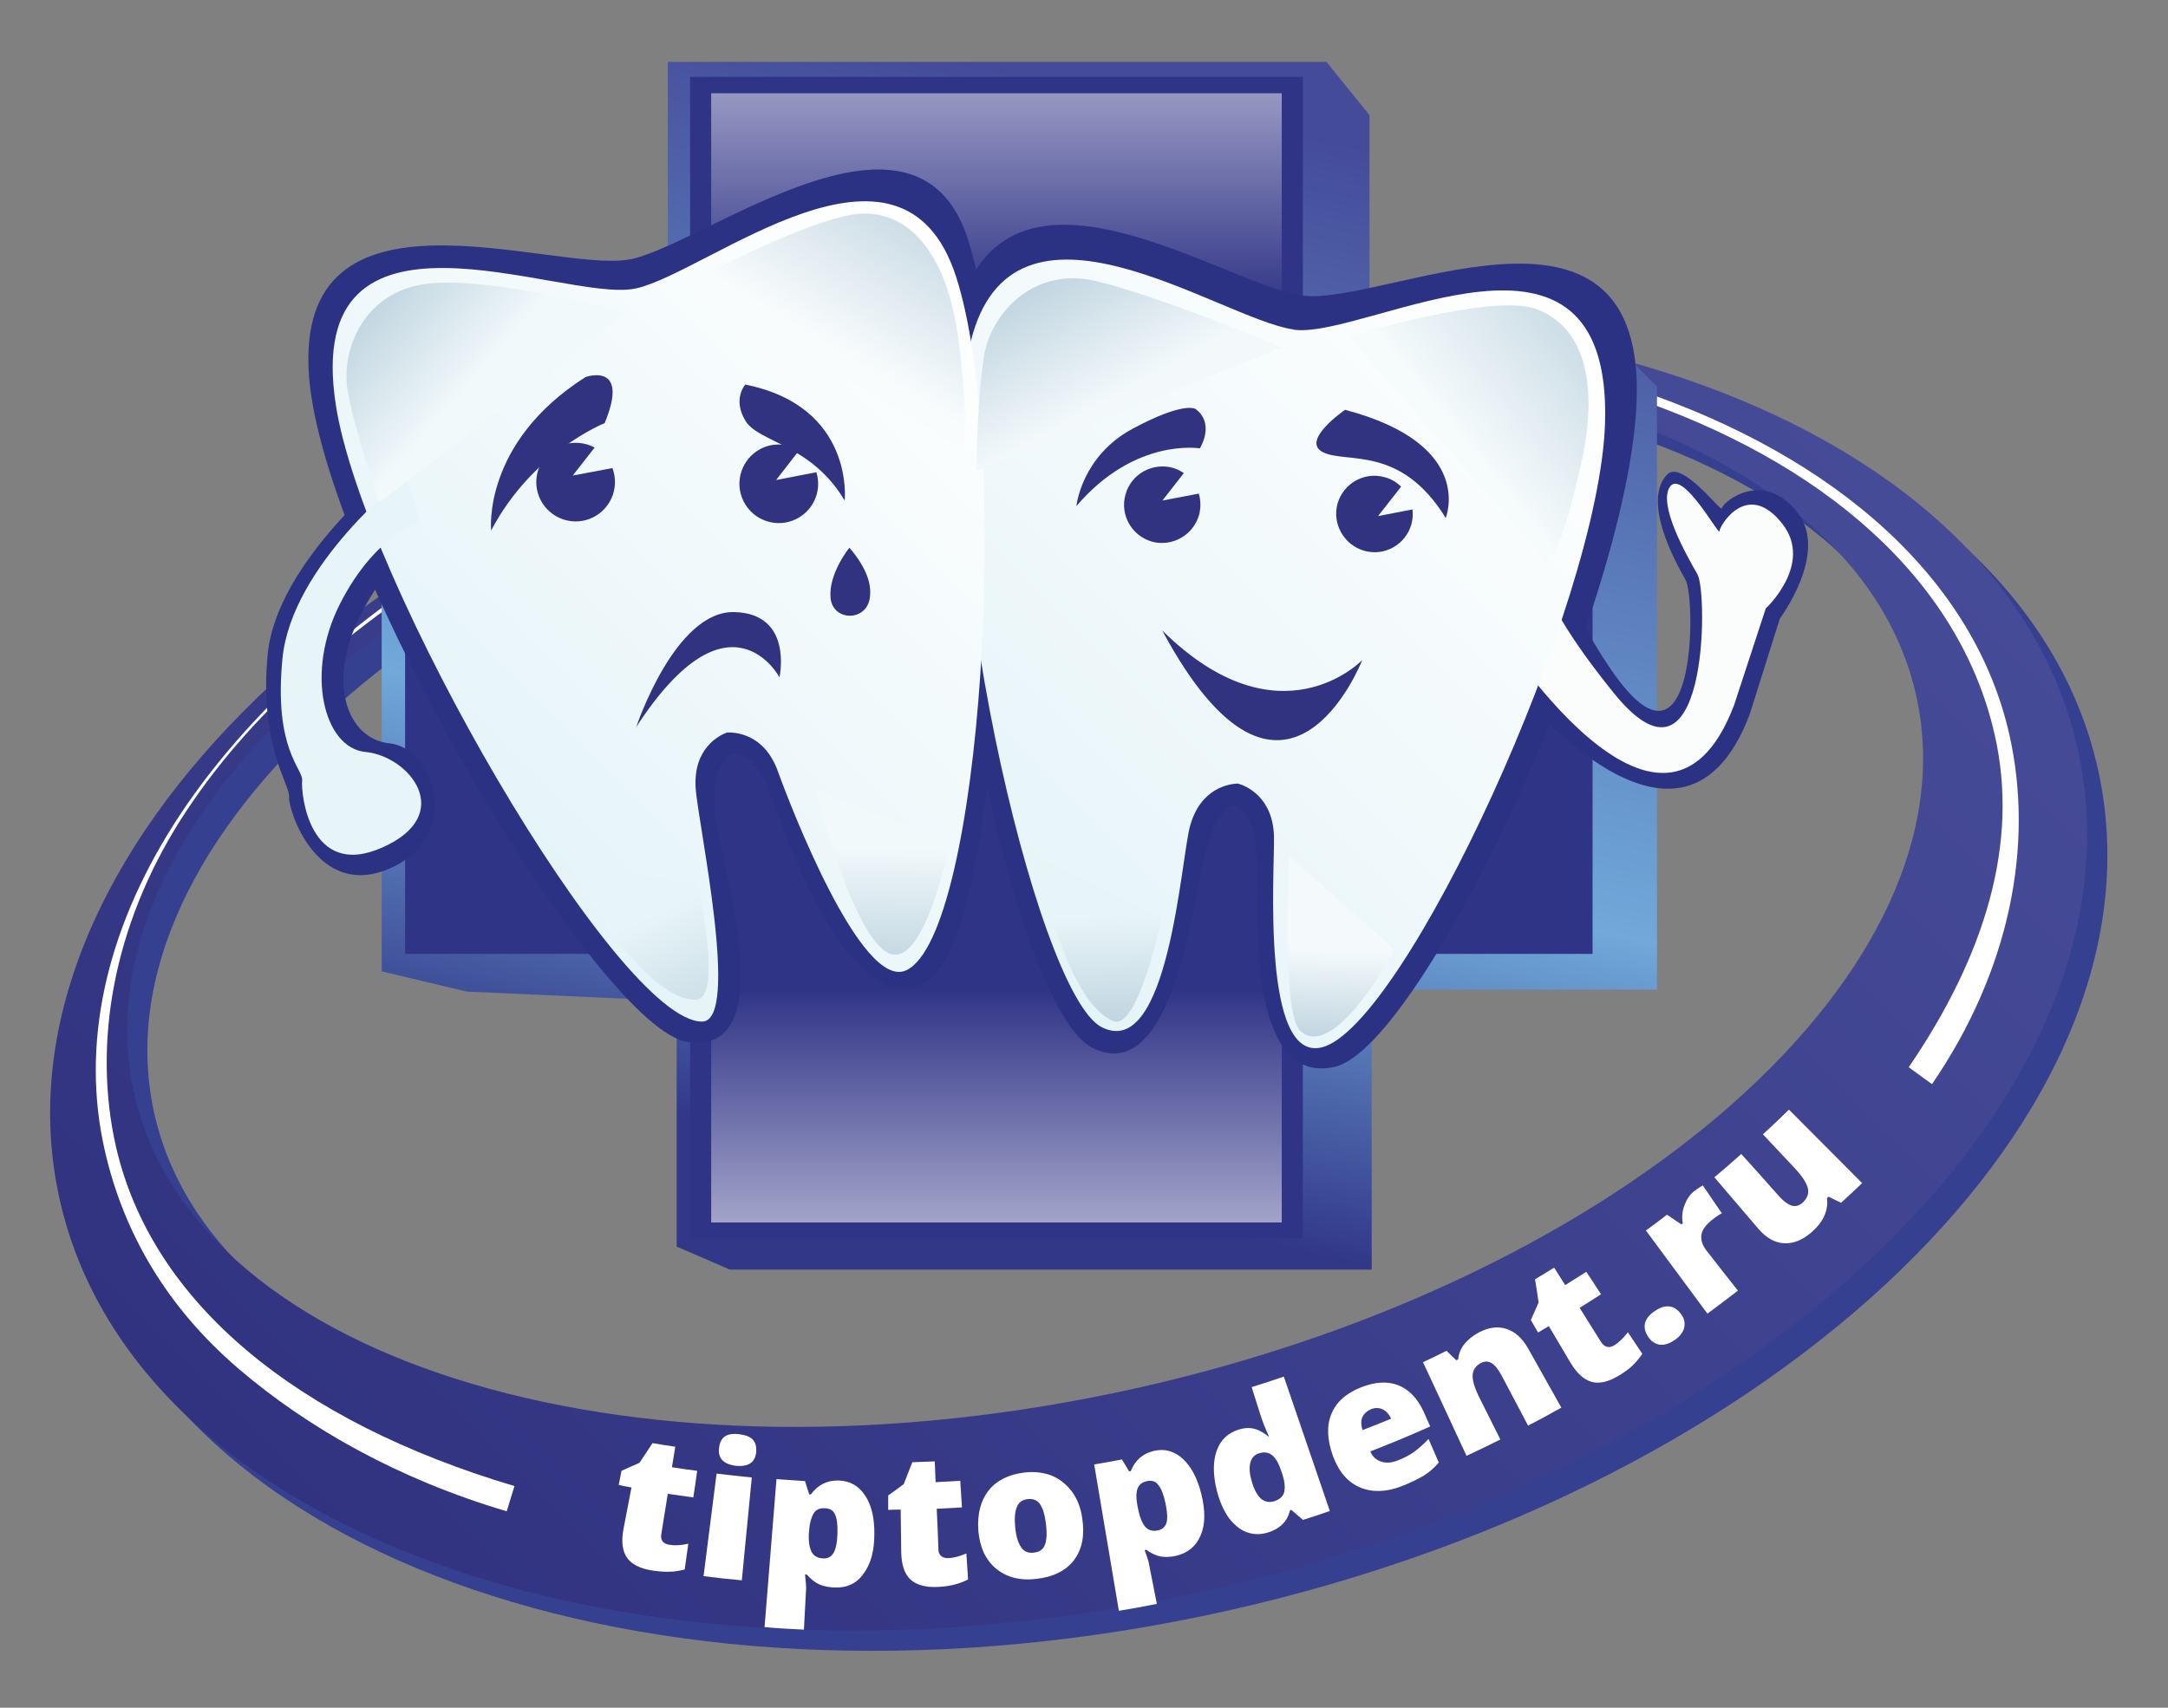 <?xml version="1.0" encoding="UTF-8" standalone="no"?> <svg xmlns:dc="http://purl.org/dc/elements/1.1/" xmlns:cc="http://creativecommons.org/ns#" xmlns:rdf="http://www.w3.org/1999/02/22-rdf-syntax-ns#" xmlns:svg="http://www.w3.org/2000/svg" xmlns="http://www.w3.org/2000/svg" xml:space="preserve" viewBox="0 0 165 130" height="130" width="165" y="0px" x="0px" id="Слой_2"><rect x="0" y="0" width="165" height="130" fill="#808080" stroke="none"/>  <defs id="defs189"></defs> <style id="style3" type="text/css"> .st0{fill:#364090;} .st1{fill:url(#SVGID_1_);} .st2{fill:#FFFFFF;} .st3{fill:url(#SVGID_2_);} .st4{fill:#303486;} .st5{opacity:0.3;fill:url(#SVGID_3_);} .st6{opacity:0.68;fill:url(#SVGID_4_);} .st7{fill:#2C3283;} .st8{fill:#FBFDFD;} .st9{fill:url(#SVGID_5_);} .st10{fill:url(#SVGID_6_);} .st11{fill:#E7F4F8;} .st12{fill:url(#SVGID_7_);} .st13{fill:url(#SVGID_8_);} .st14{fill:url(#SVGID_9_);} .st15{fill:url(#SVGID_10_);} .st16{fill:url(#SVGID_11_);} .st17{fill:url(#SVGID_12_);} .st18{fill:url(#SVGID_13_);} .st19{fill:url(#SVGID_14_);} .st20{fill:#313381;} </style> <path style="fill:#364090" id="path5" d="M 159.667,58.548 C 153.88,32.633 114.807,19.285 72.397,28.747 29.987,38.209 0.291,66.891 6.078,92.827 11.865,118.742 50.938,132.09 93.348,122.628 135.759,113.145 165.454,84.463 159.667,58.548 Z M 87.963,107.231 C 50.495,115.574 16.385,105.52 11.738,84.738 7.113,63.955 33.704,40.342 71.172,32 c 37.447,-8.364 71.578,1.711 76.203,22.493 4.647,20.762 -21.965,44.374 -59.412,52.738 z" class="st0"></path> <linearGradient gradientTransform="matrix(0.211,0,0,0.211,-66.83,-15.437)" y2="185.486" x2="940.117" y1="662.665" x1="462.938" gradientUnits="userSpaceOnUse" id="SVGID_1_"> <stop id="stop8" style="stop-color:#313381" offset="0"></stop> <stop id="stop10" style="stop-color:#464B97" offset="1"></stop> </linearGradient> <path style="fill:url(#SVGID_1_)" id="path12" d="M 158.125,57.006 C 152.338,31.091 113.265,17.743 70.855,27.205 28.445,36.667 -1.251,65.349 4.536,91.285 10.323,117.2 49.396,130.548 91.807,121.086 134.217,111.603 163.912,82.921 158.125,57.006 Z M 86.421,105.689 C 48.953,114.032 14.843,103.979 10.197,83.196 5.571,62.413 32.162,38.8 69.63,30.458 c 37.447,-8.364 71.578,1.711 76.203,22.493 4.647,20.762 -21.965,44.374 -59.412,52.738 z" class="st1"></path> <g transform="matrix(0.211,0,0,0.211,-66.83,-15.437)" id="g14"> <path style="fill:#ffffff" id="path16" d="m 499.5,618.4 c -38.9,-11.5 -71.7,-30 -96.8,-51.5 -26,-22.3 -41.5,-49.2 -48.2,-78.8 -8.6,-37.7 0.1,-78.4 24.9,-117.5 23.2,-36.5 60,-70.9 106.3,-99.4 47.7,-29.3 104.7,-51.8 164.8,-65 91.5,-20.1 182.3,-17.5 255.9,7.2 73.8,24.8 122.6,69.4 135.1,124.8 9,39.9 0.2,85 -27.9,126.1 l -8.4,-6.1 c 27.6,-40.4 39.9,-81 31,-120 C 1010.7,225.8 838.6,168 651.1,209.1 532.4,235.2 429.3,294.3 381.9,368.9 c -24.4,38.5 -31.7,80.8 -23.4,117.7 12.9,56.7 65.5,99.4 143.8,122.7 l -2.8,9.1 z" class="st2"></path> </g> <linearGradient y2="494.751" x2="645.568" y1="107.749" x1="728.81" gradientUnits="userSpaceOnUse" id="SVGID_2_"> <stop id="stop19" style="stop-color:#444B99" offset="0"></stop> <stop id="stop21" style="stop-color:#70A9DA" offset="0.657"></stop> <stop id="stop23" style="stop-color:#323788" offset="1"></stop> </linearGradient> <polygon transform="matrix(0.211,0,0,0.211,-66.83,-15.437)" style="fill:url(#SVGID_2_)" id="polygon25" points="560.8,434.3 485.1,430.9 454.4,423.6 454.4,198.2 557.6,197.7 557.6,95.5 795.2,95.5 810.7,114.7 810.7,196.7 898.4,196.7 914.4,212.6 914.4,430.2 811.5,430.2 811.5,531.2 789.6,531.2 580,531.2 560.8,522.9 " class="st3"></polygon> <rect style="fill:#303486" id="rect27" height="88.411" width="46.634" class="st4" y="5.852" x="52.522"></rect> <rect style="fill:#303486" id="rect29" height="45.071" width="90.375" class="st4" y="27.543" x="30.831"></rect> <linearGradient y2="504.365" x2="675.509" y1="111.518" x1="675.509" gradientUnits="userSpaceOnUse" id="SVGID_3_"> <stop id="stop32" style="stop-color:#FFFFFF" offset="0"></stop> <stop id="stop34" style="stop-color:#FFFFFF;stop-opacity:0" offset="0.236"></stop> <stop id="stop36" style="stop-color:#FFFFFF;stop-opacity:0" offset="0.773"></stop> <stop id="stop38" style="stop-color:#FFFFFF" offset="1"></stop> </linearGradient> <polygon transform="matrix(0.211,0,0,0.211,-66.83,-15.437)" style="opacity:0.3;fill:url(#SVGID_3_)" id="polygon40" points="884.1,412.9 466.9,412.9 466.9,207.4 884.1,207.4 " class="st5"></polygon> <linearGradient gradientTransform="matrix(0.211,0,0,0.211,-66.83,-15.437)" y2="533.978" x2="675.509" y1="76.746" x1="675.509" gradientUnits="userSpaceOnUse" id="SVGID_4_"> <stop id="stop43" style="stop-color:#FFFFFF" offset="0"></stop> <stop id="stop45" style="stop-color:#FFFFFF;stop-opacity:0" offset="0.236"></stop> <stop id="stop47" style="stop-color:#FFFFFF;stop-opacity:0" offset="0.773"></stop> <stop id="stop49" style="stop-color:#FFFFFF" offset="1"></stop> </linearGradient> <rect style="opacity:0.68;fill:url(#SVGID_4_)" id="rect51" height="85.961" width="43.424" class="st6" y="7.098" x="54.127"></rect> <path style="fill:#2c3283" id="path53" d="m 124.565,29.022 c -0.507,-15.65 -19.135,-5.893 -25.281,-6.505 -0.042,0 -0.084,0 -0.127,-0.021 -0.042,0 -0.084,0 -0.127,-0.021 -6.104,-0.908 -22.768,-12.588 -26.19,1.669 -3.443,14.51 4.055,52.442 10.286,55.611 6.231,3.168 7.772,-11.743 8.533,-14.552 0.866,-3.21 1.69,-3.844 2.366,-3.865 0.634,0.19 1.584,1.246 1.647,4.562 0.063,2.936 -0.908,16.875 5.914,15.312 6.822,-1.563 23.465,-37.299 22.979,-52.189 z" class="st7"></path> <path style="fill:#2c3283" id="path55" d="m 73.706,18.335 c -3.823,-12.334 -19.727,0 -25.577,1.373 -0.042,0 -0.084,0.021 -0.127,0.021 -0.042,0 -0.084,0.021 -0.127,0.021 -5.914,1.056 -25.577,-6.864 -24.352,8.934 1.119,14.446 22.092,49.739 28.851,50.647 7.519,1.014 2.175,-14.742 2.006,-17.572 -0.19,-3.231 0.845,-4.161 1.457,-4.393 0.655,-0.021 1.774,0.253 2.872,3.316 0.972,2.682 6.083,17.593 11.87,14.024 5.787,-3.569 7.413,-42.537 3.126,-56.371 z" class="st7"></path> <path style="fill:#2c3283" id="path57" d="m 114.279,51.093 c 0,0 13.412,17.72 18.882,3.295 l 2.302,-7.308 c 0,0 3.738,-4.984 1.352,-8.047 -2.682,-3.422 -5.766,-0.739 -5.766,-0.338 0,0.401 -3.041,-3.738 -4.161,-2.577 -1.943,2.006 0.591,6.611 1.394,8.026 0.803,1.415 0.824,16.305 -5.66,6.843 -3.738,-5.47 -3.443,-7.73 -3.443,-7.73 l -4.9,7.836 z" class="st7"></path> <path style="fill:#fbfdfd" id="path59" d="m 113.835,47.756 c 0,0 12.672,20.339 18.143,5.914 l 2.408,-7.35 c 0,0 3.654,-3.379 1.267,-6.442 -2.682,-3.422 -4.794,0.169 -4.794,0.57 0,0.401 -2.809,-4.752 -3.759,-3.4 -0.95,1.352 1.288,5.28 2.091,6.674 0.803,1.394 0.803,17.953 -6.4,8.997 -7.202,-8.934 -5.196,-10.265 -5.196,-10.265 l -3.759,5.301 z" class="st8"></path> <path style="fill:#2c3283" id="path61" d="m 30.409,35.294 c 0,0 -9.335,7.287 -10.032,14.489 -0.676,6.97 1.711,9.969 1.626,10.877 -0.106,0.908 2.112,7.92 7.709,5.428 5.597,-2.492 3.316,-9.187 -0.084,-9.504 -3.126,-0.317 -4.858,-4.541 -2.154,-9.842 2.703,-5.301 6.104,-6.209 6.104,-6.209 l -3.168,-5.238 z" class="st7"></path> <linearGradient gradientTransform="matrix(0.211,0,0,0.211,-66.83,-15.437)" y2="390.24" x2="659.415" y1="176.203" x1="873.452" gradientUnits="userSpaceOnUse" id="SVGID_5_"> <stop id="stop64" style="stop-color:#FFFFFF" offset="0"></stop> <stop id="stop66" style="stop-color:#E5F4F8" offset="1"></stop> </linearGradient> <path style="fill:url(#SVGID_5_)" id="path68" d="m 122.157,32.126 c 0.486,-17.678 -17.868,-6.463 -23.549,-7.012 -0.042,0 -0.084,0 -0.106,-0.021 -0.042,0 -0.084,0 -0.106,-0.021 -5.639,-0.845 -21.395,-12.144 -24.542,1.035 -3.189,13.39 4.9,49.486 9.99,52.083 5.069,2.598 6.019,-12.651 6.716,-15.27 0.803,-2.978 3.041,-3.253 3.654,-3.274 0.591,0.169 2.682,0.993 2.746,4.076 0.042,2.703 -0.972,17.129 3.633,16.009 6.252,-1.542 21.184,-33.835 21.564,-47.606 z" class="st9"></path> <linearGradient gradientTransform="matrix(0.211,0,0,0.211,-66.83,-15.437)" y2="362.589" x2="482.957" y1="174.693" x1="670.853" gradientUnits="userSpaceOnUse" id="SVGID_6_"> <stop id="stop71" style="stop-color:#FFFFFF" offset="0"></stop> <stop id="stop73" style="stop-color:#E5F4F8" offset="1"></stop> </linearGradient> <path style="fill:url(#SVGID_6_)" id="path75" d="M 72.756,21.038 C 68.616,8.281 53.958,20.679 48.446,21.946 c -0.042,0 -0.084,0.021 -0.106,0.021 -0.042,0 -0.084,0.021 -0.106,0.021 -5.555,0.993 -25.26,-8.153 -22.684,8.786 2.049,13.475 21.459,46.993 27.879,46.993 2.957,0 -0.317,-15.122 -0.486,-17.784 -0.19,-3.041 1.816,-4.013 2.387,-4.224 0.612,-0.021 2.83,0.084 3.865,2.936 0.908,2.534 6.378,16.77 9.779,15.165 5.766,-2.703 8.005,-39.855 3.781,-52.823 z" class="st10"></path> <path style="fill:#e7f4f8" id="path77" d="m 30.895,36.224 c 0,0 -8.702,6.716 -9.399,13.918 -0.676,6.97 1.605,8.385 1.5,9.293 -0.106,0.908 0.528,7.582 6.125,5.069 5.597,-2.492 2.07,-6.949 -1.331,-7.265 -3.126,-0.317 -4.604,-5.998 -1.901,-11.3 2.703,-5.301 6.104,-6.209 6.104,-6.209 l -1.098,-3.506 z" class="st11"></path> <linearGradient gradientTransform="matrix(0.199,0.071,-0.071,0.199,-33.223,-50.733)" y2="171.087" x2="656.939" y1="136.395" x1="617.746" gradientUnits="userSpaceOnUse" id="SVGID_7_"> <stop id="stop80" style="stop-color:#BED3DF" offset="3.571429e-03"></stop> <stop id="stop82" style="stop-color:#F3F9FB" offset="1"></stop> </linearGradient> <path style="fill:url(#SVGID_7_)" id="path84" d="m 97.551,26.445 c 0,0 -9.293,-3.907 -14.13,-5.048 -4.837,-1.141 -7.984,2.534 -8.512,5.597 -0.528,3.062 -0.612,8.85 -0.612,8.85 l 23.254,-9.399 z" class="st12"></path> <linearGradient gradientTransform="matrix(0.199,0.071,-0.071,0.199,-33.223,-50.733)" y2="145.429" x2="778.178" y1="82.007" x1="816.432" gradientUnits="userSpaceOnUse" id="SVGID_8_"> <stop id="stop87" style="stop-color:#BED3DF" offset="3.571429e-03"></stop> <stop id="stop89" style="stop-color:#F6FBFC" offset="1"></stop> </linearGradient> <path style="fill:url(#SVGID_8_)" id="path91" d="m 102.641,25.6 c 0,0 10.666,-3.21 14.087,-2.133 3.422,1.098 5.132,5.027 3.612,11.806 -1.521,6.78 -2.492,7.688 -2.492,7.688 l -15.207,-17.361 z" class="st13"></path> <linearGradient gradientTransform="matrix(0.211,0,0,0.211,-66.83,-15.437)" y2="210.978" x2="487.351" y1="178.511" x1="450.672" gradientUnits="userSpaceOnUse" id="SVGID_9_"> <stop id="stop94" style="stop-color:#BED3DF" offset="3.571429e-03"></stop> <stop id="stop96" style="stop-color:#F1F9FB" offset="1"></stop> </linearGradient> <path style="fill:url(#SVGID_9_)" id="path98" d="m 47.622,23.784 c 0,0 -10.075,-2.746 -15.017,-2.197 -4.942,0.549 -6.674,5.09 -6.146,8.153 0.528,3.062 2.408,8.533 2.408,8.533 L 47.622,23.784 Z" class="st14"></path> <linearGradient gradientTransform="matrix(0.211,0,0,0.211,-66.83,-15.437)" y2="403.268" x2="551.766" y1="453.646" x1="575.089" gradientUnits="userSpaceOnUse" id="SVGID_10_"> <stop id="stop101" style="stop-color:#BED3DF" offset="3.571429e-03"></stop> <stop id="stop103" style="stop-color:#E8F5F8" offset="1"></stop> </linearGradient> <path style="fill:url(#SVGID_10_)" id="path105" d="m 43.462,66.088 c 0,0 5.301,9.99 9.483,10.011 2.154,0 0.127,-8.934 0.127,-8.934 l -9.61,-1.077 z" class="st15"></path> <linearGradient gradientTransform="matrix(0.211,0,0,0.211,-66.83,-15.437)" y2="379.216" x2="634.343" y1="424.834" x1="633.872" gradientUnits="userSpaceOnUse" id="SVGID_11_"> <stop id="stop108" style="stop-color:#BED3DF" offset="3.571429e-03"></stop> <stop id="stop110" style="stop-color:#F1F9FB" offset="1"></stop> </linearGradient> <path style="fill:url(#SVGID_11_)" id="path112" d="m 62.069,60.027 c 0,0 2.809,11.468 5.66,12.567 2.661,1.035 4.541,-8.322 4.541,-8.322 L 62.069,60.027 Z" class="st16"></path> <linearGradient gradientTransform="matrix(0.211,0,0,0.211,-66.83,-15.437)" y2="403.692" x2="713.048" y1="444.942" x1="714.454" gradientUnits="userSpaceOnUse" id="SVGID_12_"> <stop id="stop115" style="stop-color:#BED3DF" offset="3.571429e-03"></stop> <stop id="stop117" style="stop-color:#E8F5F8" offset="1"></stop> </linearGradient> <path style="fill:url(#SVGID_12_)" id="path119" d="m 78.965,65.201 c 0,0 1.901,10.877 5.745,12.525 1.901,0.824 3.696,-7.857 3.696,-7.857 l -9.441,-4.668 z" class="st17"></path> <linearGradient gradientTransform="matrix(0.211,0,0,0.211,-66.83,-15.437)" y2="416.069" x2="799.356" y1="449.796" x1="798.14" gradientUnits="userSpaceOnUse" id="SVGID_13_"> <stop id="stop122" style="stop-color:#BED3DF" offset="3.571429e-03"></stop> <stop id="stop124" style="stop-color:#F4FAFB" offset="1"></stop> </linearGradient> <path style="fill:url(#SVGID_13_)" id="path126" d="m 98.143,65.201 c 0,0 -0.676,11.996 0.845,13.306 2.64,2.302 7.16,-6.231 7.16,-6.231 l -8.005,-7.075 z" class="st18"></path> <linearGradient gradientTransform="matrix(0.211,0,0,0.211,-66.83,-15.437)" y2="199.188" x2="617.583" y1="139.501" x1="653.584" gradientUnits="userSpaceOnUse" id="SVGID_14_"> <stop id="stop129" style="stop-color:#BED3DF" offset="3.571429e-03"></stop> <stop id="stop131" style="stop-color:#F9FCFD" offset="1"></stop> </linearGradient> <path style="fill:url(#SVGID_14_)" id="path133" d="m 52.522,21.46 c 0,0 9.504,-5.09 13.095,-5.196 3.591,-0.127 6.526,3.02 7.371,9.906 0.845,6.885 0.232,8.068 0.232,8.068 L 52.522,21.46 Z" class="st19"></path> <path style="fill:#313381" id="path135" d="m 91.257,39.202 c -0.444,1.542 -2.049,2.45 -3.591,2.028 -1.542,-0.444 -2.45,-2.049 -2.006,-3.591 0.422,-1.542 2.028,-2.45 3.591,-2.028 0.317,0.084 0.591,0.232 0.845,0.401 l -1.626,2.091 2.767,-0.528 c 0.148,0.507 0.169,1.056 0.021,1.626 z" class="st20"></path> <path style="fill:#313381" id="path137" d="m 107.415,39.92 c -0.444,1.542 -2.049,2.45 -3.591,2.006 -1.542,-0.444 -2.45,-2.049 -2.028,-3.591 0.444,-1.542 2.049,-2.45 3.591,-2.006 0.486,0.127 0.908,0.38 1.246,0.718 l -1.753,2.239 2.619,-0.507 c 0.042,0.38 0.021,0.76 -0.085,1.141 z" class="st20"></path> <path style="fill:#313381" id="path139" d="m 60.337,39.624 c -1.542,0.591 -3.274,-0.19 -3.865,-1.732 -0.591,-1.542 0.19,-3.274 1.732,-3.865 0.908,-0.338 1.859,-0.211 2.619,0.253 l -1.753,2.26 3.062,-0.591 c 0.465,1.478 -0.296,3.105 -1.795,3.675 z" class="st20"></path> <path style="fill:#313381" id="path141" d="m 44.877,39.497 c -1.542,0.591 -3.274,-0.19 -3.865,-1.732 -0.591,-1.542 0.19,-3.274 1.732,-3.865 0.845,-0.317 1.774,-0.232 2.513,0.169 l -1.669,2.133 3.02,-0.57 c 0,0 0,0 0,0 0.591,1.542 -0.19,3.274 -1.732,3.865 z" class="st20"></path> <path style="fill:#313381" id="path143" d="m 64.646,41.694 c 0,0 -1.605,1.964 -1.436,3.823 0.169,1.774 2.682,1.816 2.978,0.063 0.169,-0.95 -0.127,-2.239 -1.542,-3.886 z" class="st20"></path> <g transform="matrix(0.211,0,0,0.211,-66.83,-15.437)" id="g145"> <g id="g147"> <path style="fill:#ffffff" id="path149" d="m 558.3,630.5 c 1.8,0.3 4.1,0.2 6.7,-0.4 -0.5,3.7 -0.8,5.6 -1.3,9.3 -2,0.5 -3.8,0.8 -5.5,0.8 -1.7,0.1 -3.7,-0.1 -6,-0.4 -4.6,-0.7 -7.8,-2.3 -9.4,-4.8 -1.6,-2.4 -2,-5.8 -1.2,-10.1 1.2,-6 1.7,-9.1 2.9,-15.1 -1.8,-0.3 -2.7,-0.5 -4.6,-0.9 0.4,-2.1 0.6,-3.1 1,-5.1 2.6,-1.2 3.9,-1.7 6.5,-2.9 1.9,-2.8 2.8,-4.3 4.7,-7.1 3.3,0.6 4.9,0.8 8.2,1.3 -0.5,3 -0.7,4.4 -1.2,7.4 3.6,0.6 5.4,0.8 9.1,1.3 -0.5,3.8 -0.8,5.7 -1.4,9.6 -3.7,-0.5 -5.5,-0.8 -9.2,-1.3 -0.9,5.7 -1.4,8.6 -2.3,14.3 -0.5,2.4 0.6,3.8 3,4.1 z" class="st2"></path> <path style="fill:#ffffff" id="path151" d="m 576.1,595.5 c 0.2,-1.9 0.9,-3.3 2.1,-4.1 1.1,-0.8 2.9,-1.1 5.2,-0.8 2.3,0.3 3.9,0.9 4.9,2 1,1.1 1.3,2.5 1.2,4.4 -0.4,3.8 -2.8,5.4 -7.3,5 -4.6,-0.6 -6.6,-2.8 -6.1,-6.5 z m 8.2,47.8 c -5.5,-0.5 -8.3,-0.8 -13.8,-1.5 1.6,-12.3 3.1,-24.7 4.7,-37 5.1,0.6 7.6,0.9 12.7,1.4 -1.2,12.3 -2.4,24.7 -3.6,37.1 z" class="st2"></path> <path style="fill:#ffffff" id="path153" d="m 617.7,645.9 c -2,-0.1 -3.8,-0.4 -5.4,-1.1 -1.6,-0.7 -3.1,-1.9 -4.6,-3.6 -0.3,0 -0.4,0 -0.6,0 0.3,2.6 0.4,4.3 0.4,4.9 -0.3,6 -0.5,9 -0.8,15 -5.7,-0.3 -8.5,-0.4 -14.2,-0.9 1.4,-17.8 2.9,-35.6 4.3,-53.4 4.1,0.3 6.2,0.4 10.3,0.7 0.6,1.9 0.9,2.9 1.5,4.8 0.2,0 0.4,0 0.6,0 2.6,-3.5 5.9,-5.1 10,-5 4.1,0.1 7.2,1.9 9.5,5.3 2.3,3.4 3.5,8.1 3.4,14.1 0,6 -1.3,10.8 -3.9,14.2 -2.4,3.5 -6,5.2 -10.5,5 z m -3.4,-28.6 c -1.9,-0.1 -3.3,0.5 -4.1,1.9 -0.8,1.3 -1.4,3.3 -1.6,5.9 0,0.4 0,0.6 -0.1,1 -0.2,3.2 0.2,5.5 1,7 0.8,1.5 2.2,2.2 4.1,2.3 1.7,0.1 3,-0.6 3.8,-2 0.8,-1.4 1.3,-3.7 1.4,-7 0.1,-3.2 -0.2,-5.5 -0.9,-6.9 -0.6,-1.4 -1.8,-2.1 -3.6,-2.2 z" class="st2"></path> <path style="fill:#ffffff" id="path155" d="m 658.9,635.3 c 1.8,-0.1 3.9,-0.6 6.4,-1.7 0.2,3.7 0.4,5.6 0.6,9.4 -1.8,0.9 -3.5,1.5 -5.1,1.9 -1.6,0.4 -3.6,0.7 -5.8,0.8 -4.6,0.2 -7.9,-0.8 -10,-2.8 -2.1,-2.1 -3.1,-5.3 -3.2,-9.7 -0.1,-6.2 -0.1,-9.2 -0.2,-15.4 -1.8,0 -2.7,0 -4.5,0.1 0,-2.1 0,-3.1 0,-5.2 2.3,-1.6 3.4,-2.5 5.6,-4.1 1.2,-3.2 1.9,-4.7 3.1,-7.9 3.2,-0.1 4.9,-0.2 8.1,-0.3 0.1,3 0.2,4.5 0.3,7.5 3.6,-0.2 5.4,-0.3 8.9,-0.5 0.2,3.9 0.4,5.8 0.6,9.6 -3.6,0.2 -5.5,0.3 -9.1,0.5 0.3,5.8 0.4,8.7 0.6,14.5 0,2.2 1.3,3.4 3.7,3.3 z" class="st2"></path> <path style="fill:#ffffff" id="path157" d="m 707.1,621 c 0.9,6 0,11 -2.9,14.9 -2.9,3.9 -7.5,6.2 -13.7,6.9 -5.9,0.7 -10.8,-0.6 -14.6,-3.8 -3.8,-3.2 -5.8,-7.8 -6.3,-13.7 -0.4,-6.1 0.9,-10.9 3.8,-14.5 2.9,-3.6 7.2,-5.7 12.9,-6.4 3.5,-0.4 6.8,0 9.7,1.1 2.9,1.2 5.3,3.1 7.3,5.7 2,2.7 3.3,6 3.8,9.8 z m -24.2,3.1 c 0.3,3.2 1,5.6 2.1,7.2 1,1.6 2.6,2.3 4.7,2 2,-0.2 3.4,-1.2 4,-3 0.6,-1.8 0.7,-4.2 0.3,-7.4 -0.4,-3.2 -1.1,-5.5 -2.1,-7 -1,-1.5 -2.5,-2.1 -4.5,-1.9 -1.9,0.2 -3.3,1.2 -3.9,2.9 -0.7,1.6 -0.9,4.1 -0.6,7.2 z" class="st2"></path> <path style="fill:#ffffff" id="path159" d="m 740.8,634.5 c -1.9,0.4 -3.7,0.5 -5.4,0.2 -1.7,-0.3 -3.4,-1.1 -5.2,-2.4 -0.2,0 -0.4,0.1 -0.6,0.1 0.9,2.5 1.4,4 1.5,4.7 1.2,5.9 1.7,8.8 2.9,14.7 -5.5,1.1 -8.2,1.6 -13.7,2.5 -3,-17.6 -5.9,-35.2 -8.9,-52.8 4,-0.7 6,-1 10,-1.8 1,1.7 1.6,2.6 2.6,4.3 0.2,0 0.3,-0.1 0.6,-0.1 1.6,-4 4.4,-6.4 8.4,-7.3 3.9,-0.9 7.3,0.1 10.4,2.9 3,2.8 5.3,7.1 6.7,12.9 1.4,5.8 1.4,10.7 -0.3,14.7 -1.7,4 -4.7,6.4 -9,7.4 z m -10.3,-27 c -1.8,0.4 -3,1.3 -3.5,2.8 -0.5,1.5 -0.5,3.5 0,6.1 0.1,0.4 0.1,0.6 0.2,1 0.6,3.1 1.5,5.3 2.6,6.6 1.1,1.2 2.6,1.7 4.5,1.3 1.7,-0.3 2.7,-1.3 3.2,-2.8 0.4,-1.5 0.3,-3.9 -0.4,-7.1 -0.7,-3.1 -1.5,-5.3 -2.6,-6.5 -0.9,-1.3 -2.3,-1.7 -4,-1.4 z" class="st2"></path> <path style="fill:#ffffff" id="path161" d="m 773.9,626.1 c -2.7,0.8 -5.2,0.7 -7.6,-0.2 -2.4,-0.9 -4.5,-2.7 -6.4,-5.2 -1.8,-2.6 -3.2,-5.7 -4.2,-9.5 -1.5,-5.9 -1.5,-10.8 -0.1,-14.7 1.4,-3.9 4.1,-6.4 8,-7.6 1.9,-0.6 3.7,-0.7 5.4,-0.3 1.7,0.4 3.4,1.3 5.2,2.8 0.1,0 0.1,0 0.2,-0.1 -1.3,-2.7 -2.3,-5.4 -3.2,-8.2 -1.2,-3.8 -1.8,-5.7 -3,-9.5 4.7,-1.5 7,-2.2 11.6,-3.8 5.5,16.2 11.1,32.3 16.6,48.5 -3.8,1.3 -5.8,2 -9.7,3.2 -1.7,-1.4 -2.5,-2.2 -4.2,-3.6 -0.2,0.1 -0.3,0.1 -0.5,0.2 -0.9,4 -3.7,6.7 -8.1,8 z m 2.3,-11.3 c 2,-0.6 3.3,-1.7 3.7,-3.2 0.4,-1.5 0.3,-3.5 -0.5,-6.1 -0.1,-0.4 -0.2,-0.6 -0.3,-1 -1,-3.1 -2.1,-5.2 -3.5,-6.3 -1.3,-1.1 -2.9,-1.3 -4.8,-0.7 -1.6,0.5 -2.6,1.6 -3.1,3.4 -0.4,1.8 -0.3,4.1 0.6,6.9 0.8,2.8 1.9,4.8 3.2,6 1.4,1.2 3,1.5 4.7,1 z" class="st2"></path> <path style="fill:#ffffff" id="path163" d="m 823.2,609 c -6,2.5 -11.4,2.7 -15.9,0.8 -4.5,-1.9 -7.7,-5.7 -9.8,-11.4 -2.1,-5.9 -2.3,-11 -0.5,-15.2 1.7,-4.2 5.3,-7.4 10.6,-9.5 5.1,-2 9.5,-2.3 13.4,-0.8 3.9,1.5 7,4.7 9.3,9.7 0.9,2.1 1.4,3.1 2.3,5.2 -8.6,3.8 -12.9,5.6 -21.6,9 0.8,1.9 2.2,3.2 4,3.7 1.8,0.6 3.9,0.4 6.3,-0.6 2.2,-0.9 4.1,-1.9 5.7,-3.1 1.6,-1.2 3.3,-2.7 5,-4.5 1.5,3.4 2.2,5.1 3.7,8.5 -1.5,1.8 -3.2,3.3 -5.2,4.6 -2,1.2 -4.4,2.4 -7.3,3.6 z m -12,-27.4 c -1.4,0.6 -2.4,1.5 -3,2.7 -0.6,1.2 -0.6,2.9 0,4.8 4.1,-1.6 6.2,-2.4 10.3,-4.1 -0.7,-1.6 -1.8,-2.8 -3.1,-3.4 -1.3,-0.6 -2.7,-0.6 -4.2,0 z" class="st2"></path> <path style="fill:#ffffff" id="path165" d="m 867.9,587.5 c -3.8,-7.2 -5.7,-10.8 -9.5,-18 -1.2,-2.2 -2.3,-3.7 -3.6,-4.5 -1.2,-0.8 -2.5,-0.8 -3.9,-0.1 -1.9,1 -2.9,2.5 -3,4.4 -0.1,2 0.8,4.9 2.7,8.6 2.9,5.8 4.4,8.8 7.3,14.6 -4.8,2.4 -7.3,3.6 -12.2,5.9 -5.2,-11.3 -10.5,-22.6 -15.7,-33.8 3.4,-1.6 5.1,-2.4 8.5,-4.1 1.4,1.4 2.1,2.1 3.5,3.4 0.3,-0.1 0.4,-0.2 0.7,-0.3 0.2,-2.1 0.9,-3.9 2.2,-5.5 1.3,-1.6 3,-3 5.2,-4.2 3.6,-1.9 6.9,-2.3 10,-1.3 3.1,1 5.8,3.4 7.9,7.2 4.8,8.5 7.1,12.7 11.9,21.2 -4.8,2.7 -7.2,4 -12,6.5 z" class="st2"></path> <path style="fill:#ffffff" id="path167" d="m 899.2,558.4 c 1.5,-1 3.1,-2.5 4.7,-4.6 2.1,3.1 3.1,4.7 5.2,7.8 -1.1,1.6 -2.3,3 -3.5,4.2 -1.2,1.2 -2.8,2.3 -4.7,3.5 -3.9,2.4 -7.3,3.2 -10.1,2.4 -2.8,-0.8 -5.3,-3.1 -7.6,-6.9 -3.1,-5.3 -4.7,-7.9 -7.8,-13.2 -1.6,0.9 -2.3,1.4 -3.9,2.3 -1,-1.8 -1.6,-2.7 -2.6,-4.5 1.1,-2.5 1.7,-3.8 2.8,-6.3 -0.5,-3.4 -0.7,-5 -1.3,-8.4 2.8,-1.7 4.2,-2.5 6.9,-4.2 1.6,2.5 2.4,3.8 4,6.3 3,-1.9 4.6,-2.9 7.6,-4.8 2.1,3.2 3.2,4.8 5.3,8.1 -3.1,2 -4.6,3 -7.7,4.9 3.1,4.9 4.6,7.4 7.7,12.3 1.3,2 3,2.4 5,1.1 z" class="st2"></path> <path style="fill:#ffffff" id="path169" d="m 911.2,555.4 c -1.1,-1.7 -1.5,-3.3 -1.1,-4.9 0.4,-1.6 1.6,-3.1 3.6,-4.4 1.9,-1.3 3.6,-1.8 5.2,-1.6 1.6,0.2 3,1.1 4.2,2.8 1.2,1.6 1.5,3.2 1.1,4.9 -0.4,1.6 -1.5,3.1 -3.4,4.4 -1.9,1.3 -3.7,1.9 -5.4,1.7 -1.7,-0.3 -3.1,-1.2 -4.2,-2.9 z" class="st2"></path> <path style="fill:#ffffff" id="path171" d="m 927.7,503 c 0.9,-0.7 1.7,-1.3 2.6,-1.8 0.3,-0.1 0.4,-0.2 0.6,-0.4 2.8,4 4.1,6.1 6.9,10.1 -1,0.5 -2.2,1.3 -3.7,2.5 -2.2,1.8 -3.5,3.6 -3.7,5.4 -0.2,1.8 0.4,3.7 1.9,5.6 4.5,5.8 6.8,8.7 11.3,14.4 -4.4,3.4 -6.6,5 -11,8.3 -7.4,-10 -14.8,-20 -22.2,-30 3.1,-2.2 4.6,-3.4 7.6,-5.7 2.1,1.4 3.1,2.1 5.2,3.5 0.2,-0.2 0.3,-0.2 0.5,-0.4 -0.4,-2.2 -0.2,-4.4 0.6,-6.5 0.8,-2.1 1.9,-3.8 3.4,-5 z" class="st2"></path> <path style="fill:#ffffff" id="path173" d="m 980.8,507.1 c -1.8,-0.9 -2.7,-1.3 -4.5,-2.2 -0.2,0.2 -0.4,0.3 -0.6,0.6 0.3,2 0,4.1 -0.9,6.2 -0.9,2.1 -2.4,4 -4.5,5.9 -3.3,2.9 -6.7,4.3 -10.1,4.1 -3.4,-0.2 -6.5,-2 -9.3,-5.3 -6.3,-7.4 -9.5,-11.1 -15.8,-18.5 3.9,-3.3 5.9,-5 9.7,-8.4 5.5,6.1 8.2,9.1 13.6,15.2 1.6,1.8 3.1,2.9 4.5,3.4 1.4,0.4 2.7,0.1 4,-1 1.7,-1.6 2.4,-3.4 1.9,-5.3 -0.5,-2 -2.1,-4.4 -5,-7.5 -4.5,-4.8 -6.7,-7.1 -11.2,-11.9 3.8,-3.5 5.7,-5.3 9.4,-8.9 8.8,8.8 17.6,17.7 26.4,26.5 -3,2.8 -4.5,4.3 -7.6,7.1 z" class="st2"></path> </g> </g> <path style="fill:#313381" id="path175" d="m 102.367,31.197 c 0,0 -3.443,2.366 -1.669,3.231 1.774,0.887 5.893,-0.591 9.335,5.006 -0.021,0 2.344,-5.597 -7.667,-8.237 z" class="st20"></path> <path style="fill:#313381" id="path177" d="m 91.321,34.133 c 0,0 -4.942,-0.845 -9.399,4.393 0,0 0.38,-3.802 4.287,-5.893 3.928,-2.112 4.773,-1.5 4.773,-1.5 0,0 1.5,0.887 0.338,2.999 z" class="st20"></path> <path style="fill:#313381" id="path179" d="m 88.448,47.988 c 9.335,17.382 15.228,2.26 15.228,2.26 0,0 -6.294,6.569 -15.228,-2.26 z" class="st20"></path> <path style="fill:#313381" id="path181" d="m 56.725,29.275 c 0,0 -0.993,1.077 0,2.746 0.993,1.669 5.006,1.774 7.561,6.083 0,0.021 0.781,-7.16 -7.561,-8.828 z" class="st20"></path> <path style="fill:#313381" id="path183" d="m 46.017,32.211 c 0,0 -5.491,2.175 -8.638,8.174 0,0 -0.697,-6.674 7.181,-11.68 -0.021,0 3.422,-1.225 1.457,3.506 z" class="st20"></path> <path style="fill:#313381" id="path185" d="m 48.425,55.338 c 0,0 2.936,-8.85 7.456,-8.744 4.52,0.106 3.443,4.963 3.443,4.963 0,0 -3.802,-7.139 -10.898,3.781 z" class="st20"></path> </svg> 